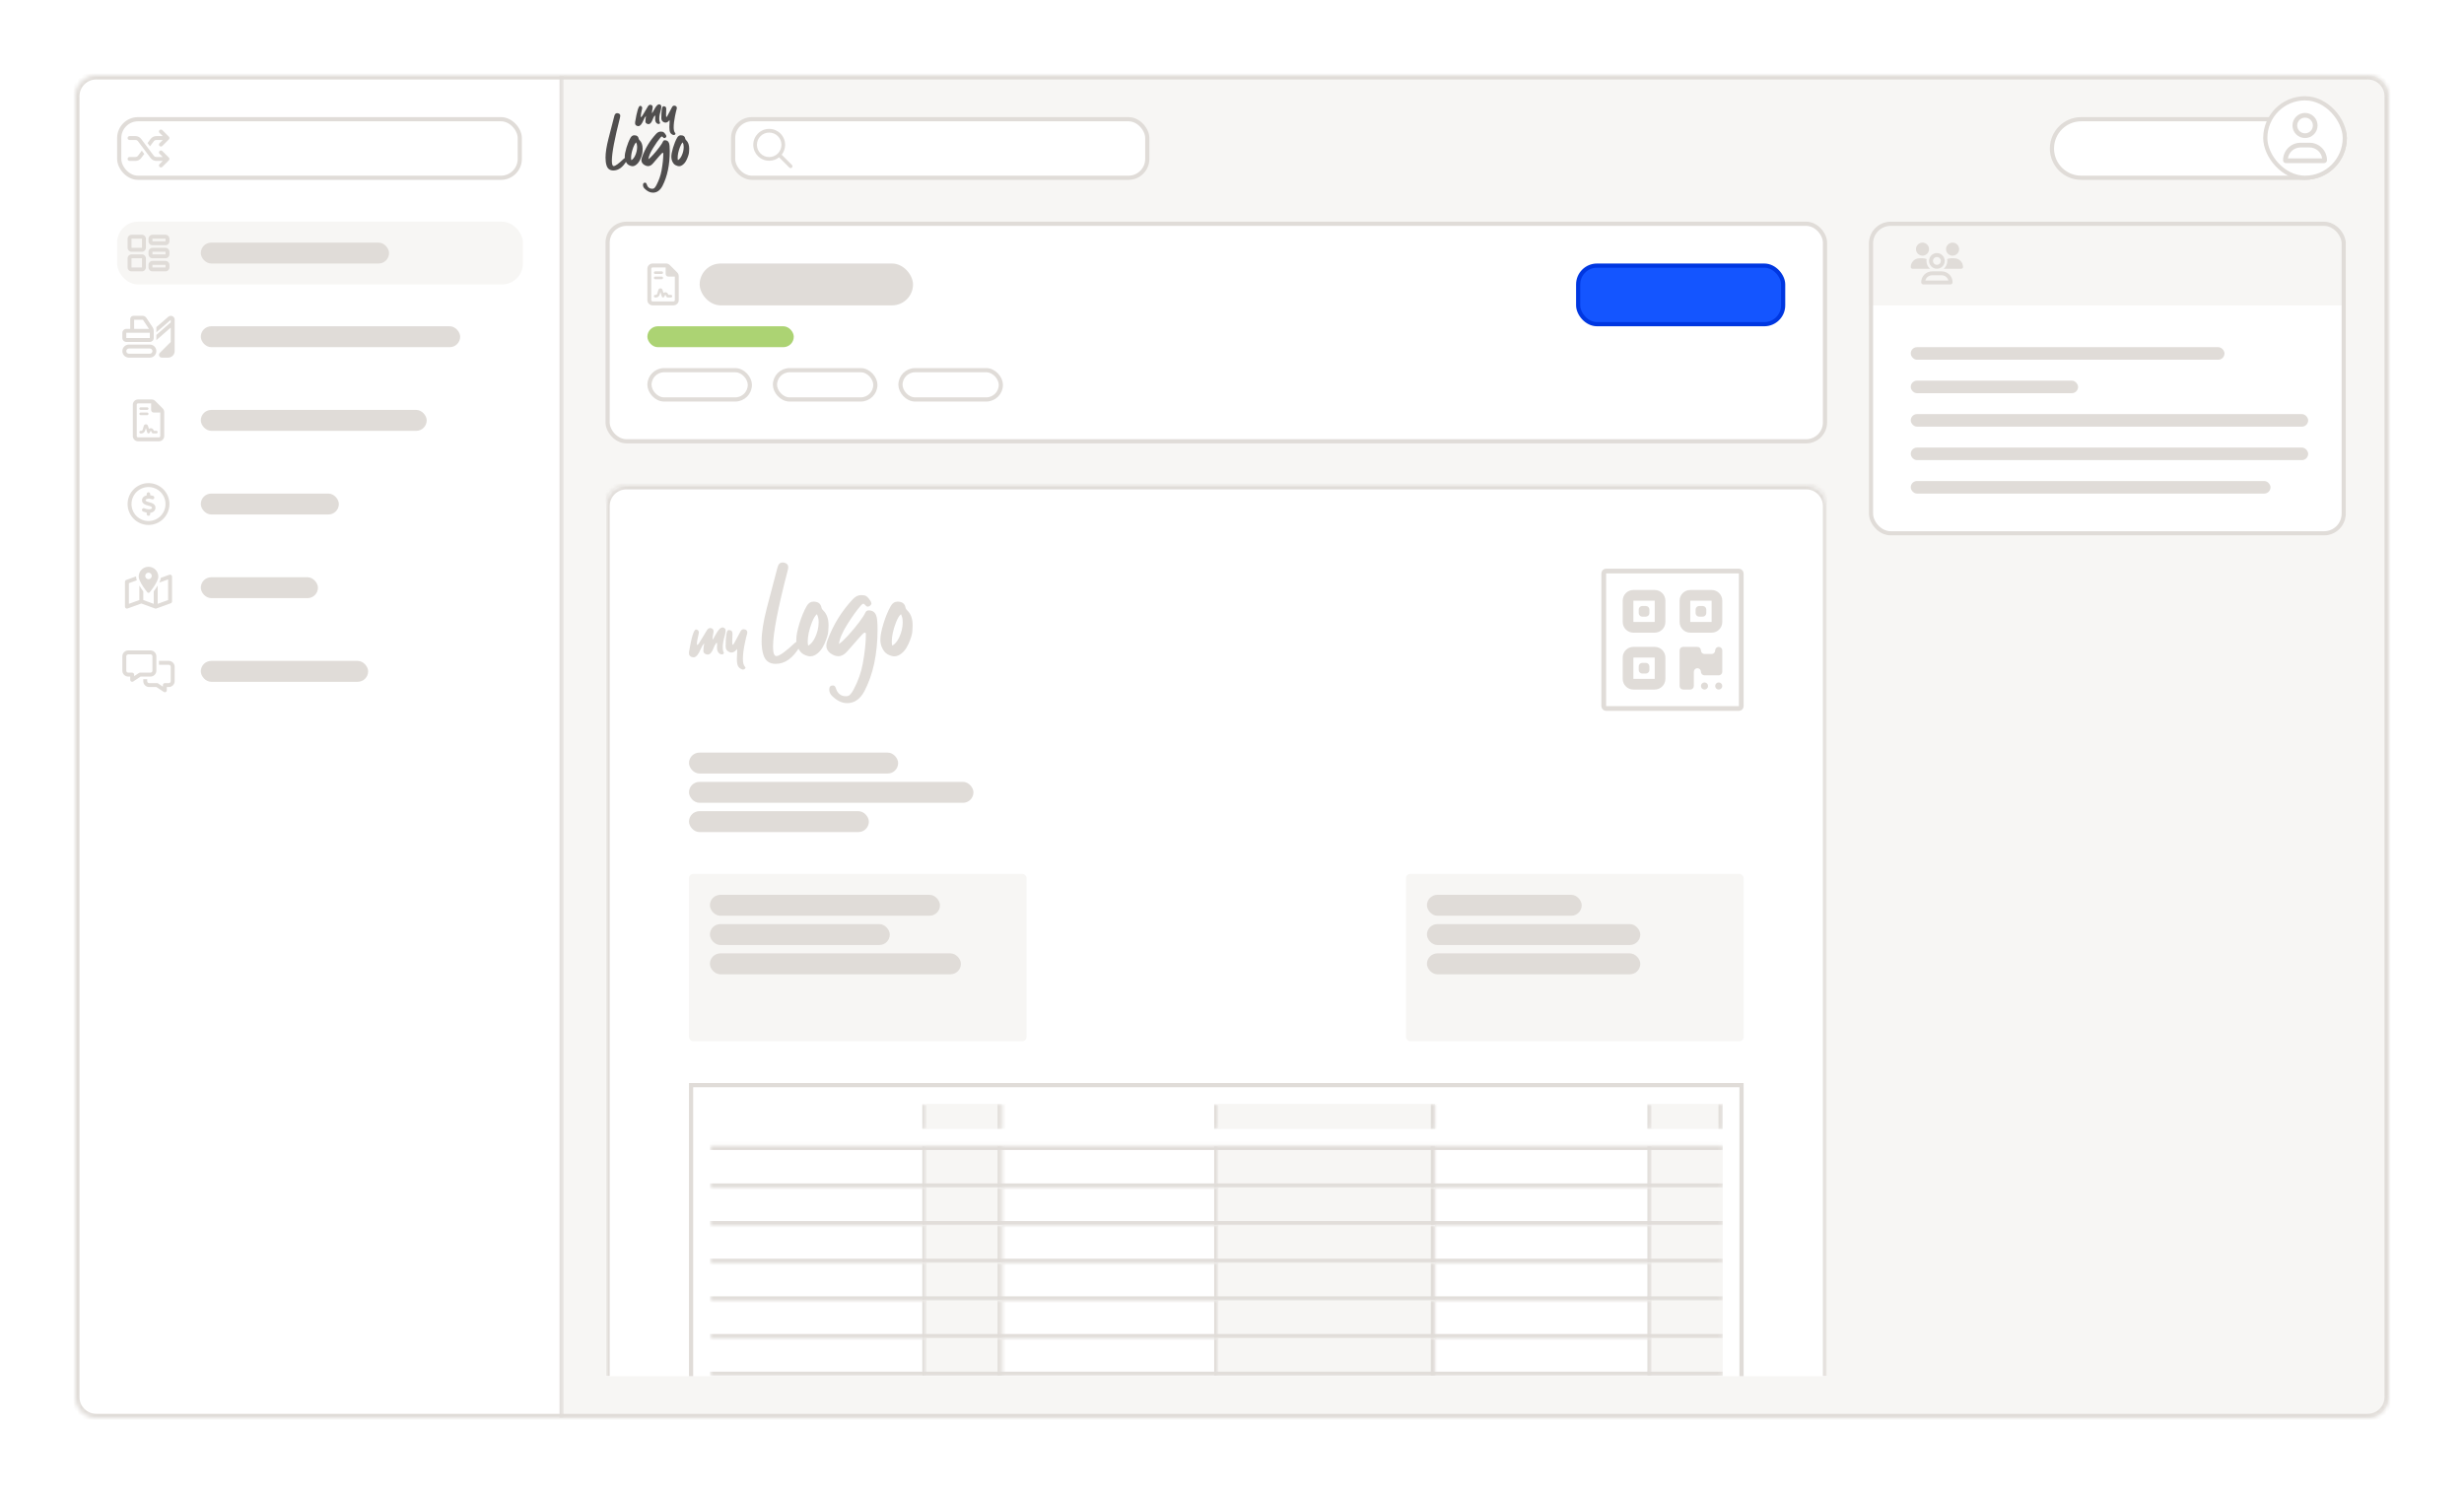 <svg width="589" height="357" viewBox="0 0 589 357" fill="none" xmlns="http://www.w3.org/2000/svg">
<path d="M3 8C3 5.239 5.239 3 8 3H581C583.761 3 586 5.239 586 8V349C586 351.761 583.761 354 581 354H8C5.239 354 3 351.761 3 349V8Z" fill="white" fill-opacity="0.7"/>
<path d="M8 1.5C4.41 1.5 1.5 4.41 1.5 8V349C1.5 352.59 4.41 355.5 8 355.5H581C584.59 355.5 587.5 352.59 587.5 349V8C587.5 4.41 584.59 1.5 581 1.5H8Z" stroke="white" stroke-opacity="0.9" stroke-width="3"/>
<g filter="url(#filter0_d_2163_23643)">
<g clip-path="url(#clip0_2163_23643)">
<mask id="path-3-inside-1_2163_23643" fill="white">
<path d="M18 23C18 20.239 20.239 18 23 18H566C568.761 18 571 20.239 571 23V334C571 336.761 568.761 339 566 339H23C20.239 339 18 336.761 18 334V23Z"/>
</mask>
<path d="M18 23C18 20.239 20.239 18 23 18H566C568.761 18 571 20.239 571 23V334C571 336.761 568.761 339 566 339H23C20.239 339 18 336.761 18 334V23Z" fill="white"/>
<mask id="path-5-inside-2_2163_23643" fill="white">
<path d="M18 18H134.749V339H18V18Z"/>
</mask>
<path d="M18 18H134.749V339H18V18Z" fill="white"/>
<path d="M133.749 18V339H135.749V18H133.749Z" fill="#E0DCD8" mask="url(#path-5-inside-2_2163_23643)"/>
<rect x="28.5" y="28.5" width="95.749" height="14" rx="4.5" fill="white"/>
<rect x="28.5" y="28.5" width="95.749" height="14" rx="4.5" stroke="#E0DCD8"/>
<g clip-path="url(#clip1_2163_23643)">
<path d="M38.801 31.106L40.363 32.668C40.547 32.852 40.547 33.149 40.363 33.33L38.801 34.893C38.617 35.076 38.32 35.076 38.139 34.893C37.957 34.709 37.955 34.412 38.139 34.231L38.9 33.469H37.375C37.129 33.469 36.898 33.584 36.75 33.782L35.852 34.979L35.266 34.197L36 33.219C36.324 32.785 36.834 32.532 37.375 32.532H38.9L38.137 31.77C37.953 31.586 37.953 31.289 38.137 31.108C38.32 30.926 38.617 30.924 38.799 31.108L38.801 31.106ZM34.484 36.803L33.75 37.782C33.426 38.215 32.916 38.469 32.375 38.469H30.969C30.709 38.469 30.5 38.26 30.5 38C30.5 37.74 30.709 37.532 30.969 37.532H32.375C32.621 37.532 32.852 37.416 33 37.219L33.898 36.022L34.484 36.803ZM38.137 36.106C38.32 35.922 38.617 35.922 38.799 36.106L40.361 37.668C40.545 37.852 40.545 38.149 40.361 38.33L38.799 39.893C38.615 40.076 38.318 40.076 38.137 39.893C37.955 39.709 37.953 39.412 38.137 39.231L38.898 38.469H37.375C36.834 38.469 36.324 38.215 36 37.782L33 33.782C32.852 33.584 32.621 33.469 32.375 33.469H30.969C30.709 33.469 30.5 33.26 30.5 33C30.5 32.74 30.709 32.532 30.969 32.532H32.375C32.916 32.532 33.426 32.785 33.75 33.219L36.75 37.219C36.898 37.416 37.129 37.532 37.375 37.532H38.9L38.139 36.77C37.955 36.586 37.955 36.289 38.139 36.108L38.137 36.106Z" fill="#E0DCD8"/>
</g>
<rect x="28" y="53" width="97" height="15" rx="5" fill="#F7F6F4"/>
<path d="M33.938 57.062V59.25H31.438V57.062H33.938ZM31.438 56.125C30.92 56.125 30.5 56.545 30.5 57.062V59.25C30.5 59.768 30.92 60.188 31.438 60.188H33.938C34.455 60.188 34.875 59.768 34.875 59.25V57.062C34.875 56.545 34.455 56.125 33.938 56.125H31.438ZM33.938 61.75V63.938H31.438V61.75H33.938ZM31.438 60.812C30.92 60.812 30.5 61.232 30.5 61.75V63.938C30.5 64.455 30.92 64.875 31.438 64.875H33.938C34.455 64.875 34.875 64.455 34.875 63.938V61.75C34.875 61.232 34.455 60.812 33.938 60.812H31.438ZM36.438 57.062H39.562V57.688H36.438V57.062ZM35.5 57.062V57.688C35.5 58.205 35.92 58.625 36.438 58.625H39.562C40.08 58.625 40.5 58.205 40.5 57.688V57.062C40.5 56.545 40.08 56.125 39.562 56.125H36.438C35.92 56.125 35.5 56.545 35.5 57.062ZM39.562 60.188V60.812H36.438V60.188H39.562ZM36.438 59.25C35.92 59.25 35.5 59.67 35.5 60.188V60.812C35.5 61.33 35.92 61.75 36.438 61.75H39.562C40.08 61.75 40.5 61.33 40.5 60.812V60.188C40.5 59.67 40.08 59.25 39.562 59.25H36.438ZM36.438 63.312H39.562V63.938H36.438V63.312ZM35.5 63.312V63.938C35.5 64.455 35.92 64.875 36.438 64.875H39.562C40.08 64.875 40.5 64.455 40.5 63.938V63.312C40.5 62.795 40.08 62.375 39.562 62.375H36.438C35.92 62.375 35.5 62.795 35.5 63.312Z" fill="#E0DCD8"/>
<rect x="48" y="58" width="45" height="5" rx="2.5" fill="#E0DCD8"/>
<g clip-path="url(#clip2_2163_23643)">
<path d="M32.062 76.438H34.072C34.125 76.438 34.174 76.463 34.203 76.508L35.613 78.625H32.062V76.438ZM36.75 79.875V79.562V79.064C36.75 78.787 36.668 78.516 36.514 78.285L34.982 75.986C34.779 75.684 34.438 75.5 34.072 75.5H31.906C31.475 75.5 31.125 75.85 31.125 76.281V78.625H30.188C29.67 78.625 29.25 79.045 29.25 79.562V80.812C29.25 81.33 29.67 81.75 30.188 81.75H35.812C36.33 81.75 36.75 81.33 36.75 80.812V79.875ZM35.812 79.562V79.875V80.812H30.188V79.562H35.812ZM30.812 83.312H35.812C36.158 83.312 36.438 83.592 36.438 83.938C36.438 84.283 36.158 84.562 35.812 84.562H30.812C30.467 84.562 30.188 84.283 30.188 83.938C30.188 83.592 30.467 83.312 30.812 83.312ZM29.25 83.938C29.25 84.801 29.949 85.5 30.812 85.5H35.812C36.676 85.5 37.375 84.801 37.375 83.938C37.375 83.074 36.676 82.375 35.812 82.375H30.812C29.949 82.375 29.25 83.074 29.25 83.938ZM38.193 84.369C38.068 84.494 38 84.662 38 84.838C38 85.203 38.297 85.5 38.662 85.5H40.188C41.051 85.5 41.75 84.801 41.75 83.938V83V82.062V81.75V78.312V76.41C41.75 76.357 41.746 76.307 41.736 76.258C41.664 75.828 41.289 75.5 40.838 75.5C40.619 75.5 40.406 75.578 40.242 75.723L37.375 78.209V79.449L40.812 76.471V77.068L40.195 77.609L37.375 80.074V81.32L39.875 79.133L40.812 78.312V79.559V81.75L38.193 84.369Z" fill="#E0DCD8"/>
</g>
<rect x="48" y="78" width="62" height="5" rx="2.5" fill="#E0DCD8"/>
<g clip-path="url(#clip3_2163_23643)">
<path d="M32.688 104.25V96.75C32.688 96.578 32.828 96.438 33 96.438H36.125V98C36.125 98.346 36.404 98.625 36.75 98.625H38.312V104.25C38.312 104.422 38.172 104.562 38 104.562H33C32.828 104.562 32.688 104.422 32.688 104.25ZM33 95.5C32.31 95.5 31.75 96.061 31.75 96.75V104.25C31.75 104.939 32.31 105.5 33 105.5H38C38.69 105.5 39.25 104.939 39.25 104.25V98.518C39.25 98.186 39.119 97.867 38.885 97.633L37.115 95.865C36.881 95.631 36.565 95.5 36.232 95.5H33ZM33.625 97.375C33.453 97.375 33.312 97.516 33.312 97.688C33.312 97.859 33.453 98 33.625 98H35.188C35.359 98 35.5 97.859 35.5 97.688C35.5 97.516 35.359 97.375 35.188 97.375H33.625ZM33.625 98.625C33.453 98.625 33.312 98.766 33.312 98.938C33.312 99.109 33.453 99.25 33.625 99.25H35.188C35.359 99.25 35.5 99.109 35.5 98.938C35.5 98.766 35.359 98.625 35.188 98.625H33.625ZM34.684 102.957L34.875 102.316L35.201 103.402C35.238 103.525 35.346 103.613 35.473 103.623C35.6 103.633 35.723 103.566 35.779 103.451L35.986 103.035C35.998 103.012 36.022 102.998 36.047 102.998C36.072 102.998 36.096 103.012 36.107 103.035L36.315 103.451C36.367 103.557 36.477 103.623 36.594 103.623H37.375C37.547 103.623 37.688 103.482 37.688 103.311C37.688 103.139 37.547 102.998 37.375 102.998H36.787L36.666 102.756C36.549 102.521 36.309 102.373 36.047 102.373C35.879 102.373 35.719 102.434 35.596 102.541L35.375 101.809C35.309 101.588 35.105 101.438 34.875 101.438C34.645 101.438 34.441 101.588 34.375 101.811L34.084 102.777C34.045 102.91 33.922 103 33.785 103H33.625C33.453 103 33.312 103.141 33.312 103.312C33.312 103.484 33.453 103.625 33.625 103.625H33.785C34.199 103.625 34.565 103.354 34.684 102.957Z" fill="#E0DCD8"/>
</g>
<rect x="48" y="98" width="54" height="5" rx="2.5" fill="#E0DCD8"/>
<g clip-path="url(#clip4_2163_23643)">
<path d="M39.562 120.5C39.562 119.423 39.135 118.389 38.373 117.627C37.611 116.866 36.577 116.438 35.5 116.438C34.423 116.438 33.389 116.866 32.627 117.627C31.866 118.389 31.438 119.423 31.438 120.5C31.438 121.577 31.866 122.611 32.627 123.373C33.389 124.134 34.423 124.562 35.5 124.562C36.577 124.562 37.611 124.134 38.373 123.373C39.135 122.611 39.562 121.577 39.562 120.5ZM30.5 120.5C30.5 119.174 31.027 117.902 31.965 116.964C32.902 116.027 34.174 115.5 35.5 115.5C36.826 115.5 38.098 116.027 39.035 116.964C39.973 117.902 40.5 119.174 40.5 120.5C40.5 121.826 39.973 123.098 39.035 124.036C38.098 124.973 36.826 125.5 35.5 125.5C34.174 125.5 32.902 124.973 31.965 124.036C31.027 123.098 30.5 121.826 30.5 120.5ZM35.906 118.109V118.387C36.096 118.41 36.285 118.463 36.473 118.516C36.51 118.525 36.545 118.535 36.582 118.547C36.807 118.609 36.94 118.842 36.877 119.066C36.815 119.291 36.582 119.422 36.357 119.361C36.326 119.354 36.297 119.344 36.266 119.336C36.129 119.297 35.992 119.26 35.853 119.232C35.596 119.184 35.297 119.207 35.057 119.311C34.842 119.404 34.664 119.631 34.908 119.787C35.1 119.91 35.334 119.973 35.557 120.033C35.603 120.045 35.648 120.059 35.693 120.07C35.998 120.156 36.387 120.268 36.678 120.467C37.057 120.727 37.234 121.148 37.15 121.602C37.07 122.039 36.766 122.326 36.4 122.475C36.248 122.537 36.082 122.576 35.908 122.596V122.893C35.908 123.125 35.719 123.314 35.486 123.314C35.254 123.314 35.065 123.125 35.065 122.893V122.553C34.781 122.488 34.504 122.398 34.228 122.309C34.008 122.236 33.887 121.996 33.961 121.775C34.035 121.555 34.273 121.434 34.494 121.508C34.543 121.523 34.592 121.541 34.641 121.557C34.861 121.631 35.088 121.707 35.315 121.744C35.647 121.793 35.912 121.764 36.086 121.693C36.32 121.6 36.432 121.32 36.201 121.164C36.004 121.029 35.76 120.963 35.527 120.9C35.482 120.889 35.44 120.877 35.395 120.863C35.1 120.779 34.73 120.676 34.453 120.498C34.072 120.254 33.879 119.848 33.961 119.396C34.039 118.971 34.371 118.688 34.723 118.535C34.83 118.488 34.945 118.451 35.065 118.424V118.109C35.065 117.877 35.254 117.688 35.486 117.688C35.719 117.688 35.908 117.877 35.908 118.109H35.906Z" fill="#E0DCD8"/>
</g>
<rect x="48" y="118" width="33" height="5" rx="2.5" fill="#E0DCD8"/>
<g clip-path="url(#clip5_2163_23643)">
<path d="M37.844 137.844C37.844 138.012 37.809 138.201 37.746 138.402C37.635 138.762 37.441 139.16 37.211 139.559L37.209 139.562C37.148 139.668 37.086 139.771 37.022 139.875C36.935 140.012 36.848 140.148 36.758 140.281L36.75 140.293C36.397 140.818 36.033 141.291 35.789 141.594C35.639 141.781 35.359 141.781 35.211 141.594C34.969 141.291 34.603 140.818 34.25 140.293C33.891 139.76 33.541 139.17 33.338 138.645C33.322 138.604 33.307 138.562 33.293 138.521C33.207 138.275 33.156 138.045 33.156 137.846C33.156 137.754 33.162 137.664 33.172 137.576C33.305 136.406 34.297 135.5 35.5 135.5C36.795 135.5 37.844 136.549 37.844 137.844ZM36.75 141.371C37.014 141.016 37.312 140.592 37.584 140.152C37.619 140.096 37.654 140.039 37.688 139.98V144.361L40.188 143.453V138.514L38.065 139.285C38.107 139.193 38.15 139.104 38.188 139.012C38.303 138.738 38.402 138.441 38.445 138.148L40.496 137.402C40.641 137.35 40.801 137.371 40.926 137.459C41.051 137.547 41.125 137.689 41.125 137.844V143.781C41.125 143.979 41.002 144.154 40.816 144.223L37.379 145.473C37.275 145.51 37.162 145.51 37.059 145.473L33.781 144.279L30.504 145.471C30.359 145.523 30.199 145.502 30.074 145.414C29.949 145.326 29.875 145.184 29.875 145.031V139.094C29.875 138.896 29.998 138.721 30.184 138.652L32.531 137.799C32.531 137.814 32.531 137.828 32.531 137.844C32.531 138.139 32.603 138.443 32.705 138.734L30.812 139.422V144.361L33.312 143.453V139.982C33.348 140.041 33.381 140.098 33.416 140.154C33.688 140.594 33.984 141.018 34.25 141.373V143.455L36.75 144.363V141.373V141.371ZM35.5 138.469C35.707 138.469 35.906 138.386 36.052 138.24C36.199 138.093 36.281 137.895 36.281 137.688C36.281 137.48 36.199 137.282 36.052 137.135C35.906 136.989 35.707 136.906 35.5 136.906C35.293 136.906 35.094 136.989 34.948 137.135C34.801 137.282 34.719 137.48 34.719 137.688C34.719 137.895 34.801 138.093 34.948 138.24C35.094 138.386 35.293 138.469 35.5 138.469Z" fill="#E0DCD8"/>
</g>
<rect x="48" y="138" width="28" height="5" rx="2.5" fill="#E0DCD8"/>
<g clip-path="url(#clip6_2163_23643)">
<path d="M30.188 156.906C30.188 156.646 30.396 156.438 30.656 156.438H35.969C36.228 156.438 36.438 156.646 36.438 156.906V160.344C36.438 160.604 36.228 160.812 35.969 160.812H33.469C33.377 160.812 33.285 160.84 33.209 160.891L32.062 161.656V161.281C32.062 161.021 31.854 160.812 31.594 160.812H30.656C30.396 160.812 30.188 160.604 30.188 160.344V156.906ZM30.656 155.5C29.879 155.5 29.25 156.129 29.25 156.906V160.344C29.25 161.121 29.879 161.75 30.656 161.75H31.125V162.531C31.125 162.705 31.221 162.863 31.373 162.945C31.525 163.027 31.711 163.018 31.854 162.922L33.611 161.75H35.969C36.746 161.75 37.375 161.121 37.375 160.344V156.906C37.375 156.129 36.746 155.5 35.969 155.5H30.656ZM34.25 162.844C34.25 163.621 34.879 164.25 35.656 164.25H37.389L39.147 165.422C39.291 165.518 39.475 165.527 39.627 165.445C39.779 165.363 39.875 165.205 39.875 165.031V164.25H40.344C41.121 164.25 41.75 163.621 41.75 162.844V159.406C41.75 158.629 41.121 158 40.344 158H38V158.938H40.344C40.603 158.938 40.812 159.146 40.812 159.406V162.844C40.812 163.104 40.603 163.312 40.344 163.312H39.406C39.147 163.312 38.938 163.521 38.938 163.781V164.156L37.791 163.391C37.715 163.34 37.623 163.312 37.531 163.312H35.656C35.397 163.312 35.188 163.104 35.188 162.844V162.375H34.25V162.844Z" fill="#E0DCD8"/>
</g>
<rect x="48" y="158" width="40" height="5" rx="2.5" fill="#E0DCD8"/>
<rect width="436.251" height="321" transform="translate(134.748 18)" fill="#F7F6F4"/>
<path d="M152.634 30.156H152.58C152.487 30.156 152.391 30.137 152.29 30.101C151.983 29.992 151.825 29.791 151.818 29.5V29.215C152.248 26.605 152.648 25.3 153.02 25.3C153.164 25.3 153.278 25.351 153.364 25.453C153.457 25.548 153.507 25.661 153.514 25.792C153.514 25.858 153.504 25.931 153.482 26.011C153.275 26.893 153.171 27.487 153.171 27.794C153.171 27.939 153.192 28.012 153.235 28.012C153.35 28.005 153.682 27.509 154.234 26.525C154.448 26.146 154.674 25.767 154.91 25.388C155.053 25.169 155.228 25.056 155.436 25.049C155.622 25.049 155.769 25.104 155.876 25.213C155.962 25.3 156.008 25.417 156.016 25.563C156.016 25.665 156.012 25.741 156.005 25.792C155.897 26.376 155.844 26.755 155.844 26.93C155.844 27.01 155.851 27.05 155.865 27.05C155.908 27.043 156.016 26.871 156.187 26.536C156.309 26.303 156.452 26.051 156.617 25.782C156.96 25.22 157.275 24.939 157.561 24.939C157.611 24.939 157.658 24.947 157.701 24.961C157.959 25.063 158.087 25.235 158.087 25.475C158.087 25.709 158.044 25.982 157.959 26.295C157.715 27.134 157.594 27.83 157.594 28.384C157.594 28.77 157.637 29.044 157.722 29.204C157.765 29.277 157.787 29.339 157.787 29.39C157.787 29.448 157.747 29.511 157.669 29.576C157.611 29.62 157.547 29.642 157.475 29.642C157.146 29.642 156.896 29.463 156.724 29.106C156.645 28.945 156.606 28.712 156.606 28.406C156.606 28.304 156.61 28.216 156.617 28.143C156.624 28.063 156.627 27.998 156.627 27.947C156.627 27.728 156.606 27.619 156.563 27.619C156.52 27.619 156.452 27.692 156.359 27.837C156.23 28.049 156.116 28.289 156.016 28.559C155.736 29.303 155.407 29.674 155.028 29.674C154.949 29.674 154.874 29.663 154.802 29.642C154.48 29.54 154.305 29.357 154.276 29.095C154.276 28.723 154.323 28.264 154.416 27.717C154.201 27.936 154.001 28.275 153.815 28.734C153.436 29.653 153.042 30.127 152.634 30.156Z" fill="#504E4E"/>
<path d="M161.093 32.288C161 32.288 160.914 32.27 160.835 32.233C160.528 32.102 160.313 31.905 160.191 31.643C160.07 31.388 160.009 30.976 160.009 30.407C160.009 30.108 160.027 29.696 160.062 29.172C160.062 28.851 160.055 28.69 160.041 28.69C160.027 28.69 159.987 28.738 159.923 28.832C159.68 29.153 159.397 29.314 159.075 29.314C158.975 29.314 158.874 29.295 158.774 29.259C158.316 29.077 158.087 28.741 158.087 28.253C158.087 26.372 158.252 25.421 158.581 25.399L158.71 25.41C159.075 25.424 159.257 25.628 159.257 26.022C159.229 26.62 159.214 27.079 159.214 27.4C159.214 27.786 159.243 27.98 159.3 27.98C159.393 27.972 159.601 27.64 159.923 26.984C160.116 26.598 160.359 26.135 160.653 25.596C160.782 25.37 160.953 25.257 161.168 25.257C161.254 25.257 161.34 25.271 161.426 25.3C161.669 25.395 161.791 25.566 161.791 25.814C161.791 25.887 161.784 25.953 161.769 26.011C161.655 26.39 161.519 26.966 161.361 27.739C161.147 28.803 161.039 29.704 161.039 30.44C161.039 31.052 161.147 31.49 161.361 31.752C161.433 31.84 161.472 31.913 161.479 31.971C161.479 32.022 161.454 32.073 161.404 32.124C161.311 32.226 161.208 32.281 161.093 32.288Z" fill="#504E4E"/>
<path d="M146.61 40.753C145.767 40.753 145.225 40.341 144.981 39.515C144.826 39.018 144.748 38.413 144.748 37.701C144.748 36.502 144.981 34.993 145.446 33.173C145.923 31.341 146.394 29.516 146.859 27.695C146.97 27.266 147.197 27.051 147.54 27.051C147.64 27.051 147.751 27.074 147.873 27.119C148.139 27.221 148.272 27.407 148.272 27.678C148.272 27.803 148.25 27.95 148.205 28.119C146.909 33.184 146.261 36.621 146.261 38.43C146.261 39.278 146.41 39.702 146.709 39.702C147.097 39.702 147.912 39.108 149.153 37.921C149.164 37.921 149.169 37.916 149.169 37.904C149.291 37.791 149.419 37.729 149.552 37.718C149.629 37.718 149.707 37.752 149.784 37.819C149.862 37.887 149.901 37.972 149.901 38.074C149.901 38.187 149.862 38.311 149.784 38.447C148.898 39.985 147.84 40.753 146.61 40.753Z" fill="#504E4E"/>
<path d="M150.921 38.294C151.264 38.102 151.563 37.74 151.818 37.209C152.139 36.519 152.3 35.824 152.3 35.123C152.3 34.705 152.223 34.343 152.067 34.038C151.835 34.241 151.613 34.62 151.403 35.174C151.037 36.146 150.854 37.005 150.854 37.752C150.854 37.967 150.876 38.147 150.921 38.294ZM151.187 39.736C150.943 39.736 150.649 39.645 150.306 39.465C149.973 39.284 149.707 38.939 149.508 38.43C149.397 38.147 149.342 37.831 149.342 37.48C149.342 36.938 149.48 36.209 149.757 35.293C150.034 34.377 150.355 33.591 150.721 32.936C150.943 32.54 151.242 32.342 151.619 32.342C152.239 32.342 152.594 32.625 152.682 33.19C152.694 33.28 152.771 33.399 152.915 33.546C153.381 33.998 153.613 34.665 153.613 35.547C153.613 35.592 153.602 35.835 153.58 36.276C153.569 36.706 153.397 37.3 153.065 38.057C152.732 38.814 152.295 39.329 151.752 39.6C151.563 39.691 151.375 39.736 151.187 39.736Z" fill="#504E4E"/>
<path d="M156.081 46.061C155.383 46.061 154.707 45.728 154.053 45.061C153.82 44.812 153.704 44.535 153.704 44.23C153.704 43.857 153.865 43.67 154.186 43.67C154.374 43.67 154.502 43.783 154.568 44.009C154.79 44.755 155.244 45.129 155.931 45.129C156.175 45.129 156.369 45.038 156.513 44.857C156.668 44.688 156.812 44.467 156.945 44.196C157.532 43.065 157.931 41.912 158.142 40.736C158.419 39.21 158.557 37.87 158.557 36.717C158.557 36.593 158.513 36.531 158.424 36.531C158.391 36.531 158.336 36.553 158.258 36.599C158.181 36.633 157.455 37.458 156.081 39.075C155.715 39.504 155.322 39.719 154.901 39.719C154.624 39.719 154.33 39.623 154.02 39.431C153.554 39.137 153.322 38.752 153.322 38.277C153.322 38.063 153.372 37.825 153.471 37.565C154.225 35.485 155.338 33.642 156.812 32.037C157.156 31.652 157.527 31.46 157.926 31.46C157.97 31.46 158.109 31.471 158.341 31.494C158.585 31.517 158.851 31.754 159.139 32.206C159.239 32.353 159.289 32.478 159.289 32.579C159.289 32.693 159.233 32.794 159.122 32.885C159.012 32.975 158.906 33.02 158.807 33.02C158.696 33.02 158.591 32.958 158.491 32.834C158.391 32.698 158.302 32.63 158.225 32.63C158.136 32.63 158.025 32.709 157.892 32.868C157.383 33.456 156.795 34.287 156.131 35.361C155.466 36.423 155.084 37.328 154.984 38.074C155.272 37.882 155.671 37.503 156.181 36.938C156.69 36.372 157.172 35.785 157.627 35.174C158.081 34.564 158.375 34.1 158.507 33.783C158.585 33.614 158.729 33.529 158.94 33.529C159.427 33.529 159.754 33.755 159.92 34.207C160.042 34.513 160.103 35.135 160.103 36.073C160.103 39.397 159.521 42.189 158.358 44.45C157.793 45.524 157.034 46.061 156.081 46.061Z" fill="#504E4E"/>
<path d="M162.055 38.294C162.399 38.102 162.698 37.74 162.953 37.209C163.274 36.519 163.435 35.824 163.435 35.123C163.435 34.705 163.357 34.343 163.202 34.038C162.97 34.241 162.748 34.62 162.537 35.174C162.172 36.146 161.989 37.005 161.989 37.752C161.989 37.967 162.011 38.147 162.055 38.294ZM162.321 39.736C162.078 39.736 161.784 39.645 161.44 39.465C161.108 39.284 160.842 38.939 160.643 38.43C160.532 38.147 160.476 37.831 160.476 37.48C160.476 36.938 160.615 36.209 160.892 35.293C161.169 34.377 161.49 33.591 161.856 32.936C162.078 32.54 162.377 32.342 162.754 32.342C163.374 32.342 163.729 32.625 163.817 33.19C163.828 33.28 163.906 33.399 164.05 33.546C164.515 33.998 164.748 34.665 164.748 35.547C164.748 35.592 164.737 35.835 164.715 36.276C164.704 36.706 164.532 37.3 164.2 38.057C163.867 38.814 163.429 39.329 162.886 39.6C162.698 39.691 162.51 39.736 162.321 39.736Z" fill="#504E4E"/>
<rect x="175.248" y="28.5" width="99" height="14" rx="4.5" fill="white"/>
<rect x="175.248" y="28.5" width="99" height="14" rx="4.5" stroke="#E0DCD8"/>
<g clip-path="url(#clip7_2163_23643)">
<path d="M186.798 34.622C186.798 33.845 186.489 33.099 185.94 32.55C185.39 32 184.645 31.692 183.868 31.692C183.091 31.692 182.345 32 181.796 32.55C181.246 33.099 180.938 33.845 180.938 34.622C180.938 35.399 181.246 36.144 181.796 36.694C182.345 37.243 183.091 37.552 183.868 37.552C184.645 37.552 185.39 37.243 185.94 36.694C186.489 36.144 186.798 35.399 186.798 34.622ZM186.232 37.609C185.584 38.123 184.762 38.431 183.868 38.431C181.764 38.431 180.059 36.726 180.059 34.622C180.059 32.517 181.764 30.812 183.868 30.812C185.972 30.812 187.677 32.517 187.677 34.622C187.677 35.516 187.369 36.338 186.855 36.986L189.307 39.438C189.479 39.61 189.479 39.889 189.307 40.059C189.135 40.229 188.856 40.231 188.686 40.059L186.232 37.609Z" fill="#E0DCD8"/>
</g>
<path d="M490.5 35.5C490.5 31.634 493.634 28.5 497.5 28.5H556C558.485 28.5 560.5 30.515 560.5 33C560.5 38.247 556.247 42.5 551 42.5H497.5C493.634 42.5 490.5 39.366 490.5 35.5Z" fill="white"/>
<path d="M490.5 35.5C490.5 31.634 493.634 28.5 497.5 28.5H556C558.485 28.5 560.5 30.515 560.5 33C560.5 38.247 556.247 42.5 551 42.5H497.5C493.634 42.5 490.5 39.366 490.5 35.5Z" stroke="#E0DCD8"/>
<rect x="541.5" y="23.5" width="19" height="19" rx="9.5" fill="white"/>
<rect x="541.5" y="23.5" width="19" height="19" rx="9.5" stroke="#E0DCD8"/>
<g clip-path="url(#clip8_2163_23643)">
<path d="M552.875 30C552.875 29.503 552.677 29.026 552.326 28.674C551.974 28.323 551.497 28.125 551 28.125C550.503 28.125 550.026 28.323 549.674 28.674C549.323 29.026 549.125 29.503 549.125 30C549.125 30.497 549.323 30.974 549.674 31.326C550.026 31.677 550.503 31.875 551 31.875C551.497 31.875 551.974 31.677 552.326 31.326C552.677 30.974 552.875 30.497 552.875 30ZM548 30C548 29.204 548.316 28.441 548.879 27.879C549.441 27.316 550.204 27 551 27C551.796 27 552.559 27.316 553.121 27.879C553.684 28.441 554 29.204 554 30C554 30.796 553.684 31.559 553.121 32.121C552.559 32.684 551.796 33 551 33C550.204 33 549.441 32.684 548.879 32.121C548.316 31.559 548 30.796 548 30ZM546.905 37.875H555.097C554.888 36.391 553.613 35.25 552.073 35.25H549.931C548.391 35.25 547.116 36.391 546.908 37.875H546.905ZM545.75 38.304C545.75 35.995 547.62 34.125 549.929 34.125H552.071C554.38 34.125 556.25 35.995 556.25 38.304C556.25 38.688 555.938 39 555.554 39H546.446C546.062 39 545.75 38.688 545.75 38.304Z" fill="#E0DCD8"/>
</g>
<g clip-path="url(#clip9_2163_23643)">
<rect x="145.248" y="53.5" width="291" height="52" rx="4.5" fill="white"/>
<rect x="145.248" y="53.5" width="291" height="52" rx="4.5" stroke="#E0DCD8"/>
<g clip-path="url(#clip10_2163_23643)">
<path d="M155.686 71.75V64.25C155.686 64.078 155.826 63.938 155.998 63.938H159.123V65.5C159.123 65.846 159.402 66.125 159.748 66.125H161.311V71.75C161.311 71.922 161.17 72.062 160.998 72.062H155.998C155.826 72.062 155.686 71.922 155.686 71.75ZM155.998 63C155.309 63 154.748 63.56 154.748 64.25V71.75C154.748 72.439 155.309 73 155.998 73H160.998C161.688 73 162.248 72.439 162.248 71.75V66.018C162.248 65.686 162.117 65.367 161.883 65.133L160.113 63.365C159.879 63.131 159.562 63 159.23 63H155.998ZM156.623 64.875C156.451 64.875 156.311 65.016 156.311 65.188C156.311 65.359 156.451 65.5 156.623 65.5H158.186C158.357 65.5 158.498 65.359 158.498 65.188C158.498 65.016 158.357 64.875 158.186 64.875H156.623ZM156.623 66.125C156.451 66.125 156.311 66.266 156.311 66.438C156.311 66.609 156.451 66.75 156.623 66.75H158.186C158.357 66.75 158.498 66.609 158.498 66.438C158.498 66.266 158.357 66.125 158.186 66.125H156.623ZM157.682 70.457L157.873 69.816L158.199 70.902C158.236 71.025 158.344 71.113 158.471 71.123C158.598 71.133 158.721 71.066 158.777 70.951L158.984 70.535C158.996 70.512 159.02 70.498 159.045 70.498C159.07 70.498 159.094 70.512 159.105 70.535L159.312 70.951C159.365 71.057 159.475 71.123 159.592 71.123H160.373C160.545 71.123 160.686 70.982 160.686 70.811C160.686 70.639 160.545 70.498 160.373 70.498H159.785L159.664 70.256C159.547 70.022 159.307 69.873 159.045 69.873C158.877 69.873 158.717 69.934 158.594 70.041L158.373 69.309C158.307 69.088 158.104 68.938 157.873 68.938C157.643 68.938 157.439 69.088 157.373 69.311L157.082 70.277C157.043 70.41 156.92 70.5 156.783 70.5H156.623C156.451 70.5 156.311 70.641 156.311 70.812C156.311 70.984 156.451 71.125 156.623 71.125H156.783C157.197 71.125 157.562 70.853 157.682 70.457Z" fill="#E0DCD8"/>
</g>
<rect x="167.248" y="63" width="51" height="10" rx="5" fill="#E0DCD8"/>
<rect x="154.748" y="78" width="35" height="5" rx="2.5" fill="#ACD373"/>
<rect x="155.248" y="88.5" width="24" height="7" rx="3.5" fill="white"/>
<rect x="155.248" y="88.5" width="24" height="7" rx="3.5" stroke="#E0DCD8"/>
<rect x="185.248" y="88.5" width="24" height="7" rx="3.5" fill="white"/>
<rect x="185.248" y="88.5" width="24" height="7" rx="3.5" stroke="#E0DCD8"/>
<rect x="215.248" y="88.5" width="24" height="7" rx="3.5" fill="white"/>
<rect x="215.248" y="88.5" width="24" height="7" rx="3.5" stroke="#E0DCD8"/>
<rect x="377.248" y="63.5" width="49" height="14" rx="4.5" fill="#1455FF"/>
<rect x="377.248" y="63.5" width="49" height="14" rx="4.5" stroke="#0037E1"/>
<g clip-path="url(#clip11_2163_23643)">
<mask id="path-41-inside-3_2163_23643" fill="white">
<path d="M144.748 120.988C144.748 118.233 146.981 116 149.736 116H431.761C434.515 116 436.748 118.233 436.748 120.988V420.012C436.748 422.767 434.515 425 431.761 425H149.736C146.981 425 144.748 422.767 144.748 420.012V120.988Z"/>
</mask>
<path d="M144.748 120.988C144.748 118.233 146.981 116 149.736 116H431.761C434.515 116 436.748 118.233 436.748 120.988V420.012C436.748 422.767 434.515 425 431.761 425H149.736C146.981 425 144.748 422.767 144.748 420.012V120.988Z" fill="white"/>
<path d="M165.839 157.151H165.764C165.634 157.151 165.499 157.126 165.359 157.076C164.929 156.926 164.709 156.651 164.699 156.251V155.861C165.299 152.281 165.859 150.491 166.379 150.491C166.579 150.491 166.739 150.561 166.859 150.701C166.989 150.831 167.059 150.986 167.069 151.166C167.069 151.256 167.054 151.356 167.024 151.466C166.734 152.676 166.589 153.491 166.589 153.911C166.589 154.111 166.619 154.211 166.679 154.211C166.839 154.201 167.304 153.521 168.074 152.171C168.374 151.651 168.689 151.131 169.019 150.611C169.219 150.311 169.464 150.156 169.754 150.146C170.014 150.146 170.219 150.221 170.369 150.371C170.489 150.491 170.554 150.651 170.564 150.851C170.564 150.991 170.559 151.096 170.549 151.166C170.399 151.966 170.324 152.486 170.324 152.726C170.324 152.836 170.334 152.891 170.354 152.891C170.414 152.881 170.564 152.646 170.804 152.186C170.974 151.866 171.174 151.521 171.404 151.151C171.884 150.381 172.324 149.996 172.724 149.996C172.794 149.996 172.859 150.006 172.919 150.026C173.279 150.166 173.459 150.401 173.459 150.731C173.459 151.051 173.399 151.426 173.279 151.856C172.939 153.006 172.769 153.961 172.769 154.721C172.769 155.251 172.829 155.626 172.949 155.846C173.009 155.946 173.039 156.031 173.039 156.101C173.039 156.181 172.984 156.266 172.874 156.356C172.794 156.416 172.704 156.446 172.604 156.446C172.144 156.446 171.794 156.201 171.554 155.711C171.444 155.491 171.389 155.171 171.389 154.751C171.389 154.611 171.394 154.491 171.404 154.391C171.414 154.281 171.419 154.191 171.419 154.121C171.419 153.821 171.389 153.671 171.329 153.671C171.269 153.671 171.174 153.771 171.044 153.971C170.864 154.261 170.704 154.591 170.564 154.961C170.174 155.981 169.714 156.491 169.184 156.491C169.074 156.491 168.969 156.476 168.869 156.446C168.419 156.306 168.174 156.056 168.134 155.696C168.134 155.186 168.199 154.556 168.329 153.806C168.029 154.106 167.749 154.571 167.489 155.201C166.959 156.461 166.409 157.111 165.839 157.151ZM177.659 160.076C177.529 160.076 177.409 160.051 177.299 160.001C176.869 159.821 176.569 159.551 176.399 159.191C176.229 158.841 176.144 158.276 176.144 157.496C176.144 157.086 176.169 156.521 176.219 155.801C176.219 155.361 176.209 155.141 176.189 155.141C176.169 155.141 176.114 155.206 176.024 155.336C175.684 155.776 175.289 155.996 174.839 155.996C174.699 155.996 174.559 155.971 174.419 155.921C173.779 155.671 173.459 155.211 173.459 154.541C173.459 151.961 173.689 150.656 174.149 150.626L174.329 150.641C174.839 150.661 175.094 150.941 175.094 151.481C175.054 152.301 175.034 152.931 175.034 153.371C175.034 153.901 175.074 154.166 175.154 154.166C175.284 154.156 175.574 153.701 176.024 152.801C176.294 152.271 176.634 151.636 177.044 150.896C177.224 150.586 177.464 150.431 177.764 150.431C177.884 150.431 178.004 150.451 178.124 150.491C178.464 150.621 178.634 150.856 178.634 151.196C178.634 151.296 178.624 151.386 178.604 151.466C178.444 151.986 178.254 152.776 178.034 153.836C177.734 155.296 177.584 156.531 177.584 157.541C177.584 158.381 177.734 158.981 178.034 159.341C178.134 159.461 178.189 159.561 178.199 159.641C178.199 159.711 178.164 159.781 178.094 159.851C177.964 159.991 177.819 160.066 177.659 160.076ZM185.418 158.711C183.898 158.711 182.918 157.981 182.478 156.521C182.198 155.641 182.058 154.571 182.058 153.311C182.058 151.191 182.478 148.521 183.318 145.301C184.178 142.061 185.028 138.831 185.868 135.611C186.068 134.851 186.478 134.471 187.098 134.471C187.278 134.471 187.478 134.511 187.698 134.591C188.178 134.771 188.418 135.101 188.418 135.581C188.418 135.801 188.378 136.061 188.298 136.361C185.958 145.321 184.788 151.401 184.788 154.601C184.788 156.101 185.058 156.851 185.598 156.851C186.298 156.851 187.768 155.801 190.008 153.701C190.028 153.701 190.038 153.691 190.038 153.671C190.258 153.471 190.488 153.361 190.728 153.341C190.868 153.341 191.008 153.401 191.148 153.521C191.288 153.641 191.358 153.791 191.358 153.971C191.358 154.171 191.288 154.391 191.148 154.631C189.548 157.351 187.638 158.711 185.418 158.711ZM193.199 154.361C193.819 154.021 194.359 153.381 194.819 152.441C195.399 151.221 195.689 149.991 195.689 148.751C195.689 148.011 195.549 147.371 195.269 146.831C194.849 147.191 194.449 147.861 194.069 148.841C193.409 150.561 193.079 152.081 193.079 153.401C193.079 153.781 193.119 154.101 193.199 154.361ZM193.679 156.911C193.239 156.911 192.709 156.751 192.089 156.431C191.489 156.111 191.009 155.501 190.649 154.601C190.449 154.101 190.349 153.541 190.349 152.921C190.349 151.961 190.599 150.671 191.099 149.051C191.599 147.431 192.179 146.041 192.839 144.881C193.239 144.181 193.779 143.831 194.459 143.831C195.579 143.831 196.219 144.331 196.379 145.331C196.399 145.491 196.539 145.701 196.799 145.961C197.639 146.761 198.059 147.941 198.059 149.501C198.059 149.581 198.039 150.011 197.999 150.791C197.979 151.551 197.669 152.601 197.069 153.941C196.469 155.281 195.679 156.191 194.699 156.671C194.359 156.831 194.019 156.911 193.679 156.911ZM202.512 168.101C201.252 168.101 200.032 167.511 198.852 166.331C198.432 165.891 198.222 165.401 198.222 164.861C198.222 164.201 198.512 163.871 199.092 163.871C199.432 163.871 199.662 164.071 199.782 164.471C200.182 165.791 201.002 166.451 202.242 166.451C202.682 166.451 203.032 166.291 203.292 165.971C203.572 165.671 203.832 165.281 204.072 164.801C205.132 162.801 205.852 160.761 206.232 158.681C206.732 155.981 206.982 153.611 206.982 151.571C206.982 151.351 206.902 151.241 206.742 151.241C206.682 151.241 206.582 151.281 206.442 151.361C206.302 151.421 204.992 152.881 202.512 155.741C201.852 156.501 201.142 156.881 200.382 156.881C199.882 156.881 199.352 156.711 198.792 156.371C197.952 155.851 197.532 155.171 197.532 154.331C197.532 153.951 197.622 153.531 197.802 153.071C199.162 149.391 201.172 146.131 203.832 143.291C204.452 142.611 205.122 142.271 205.842 142.271C205.922 142.271 206.172 142.291 206.592 142.331C207.032 142.371 207.512 142.791 208.032 143.591C208.212 143.851 208.302 144.071 208.302 144.251C208.302 144.451 208.202 144.631 208.002 144.791C207.802 144.951 207.612 145.031 207.432 145.031C207.232 145.031 207.042 144.921 206.862 144.701C206.682 144.461 206.522 144.341 206.382 144.341C206.222 144.341 206.022 144.481 205.782 144.761C204.862 145.801 203.802 147.271 202.602 149.171C201.402 151.051 200.712 152.651 200.532 153.971C201.052 153.631 201.772 152.961 202.692 151.961C203.612 150.961 204.482 149.921 205.302 148.841C206.122 147.761 206.652 146.941 206.892 146.381C207.032 146.081 207.292 145.931 207.672 145.931C208.552 145.931 209.142 146.331 209.442 147.131C209.662 147.671 209.772 148.771 209.772 150.431C209.772 156.311 208.722 161.251 206.622 165.251C205.602 167.151 204.232 168.101 202.512 168.101ZM213.296 154.361C213.916 154.021 214.456 153.381 214.916 152.441C215.496 151.221 215.786 149.991 215.786 148.751C215.786 148.011 215.646 147.371 215.366 146.831C214.946 147.191 214.546 147.861 214.166 148.841C213.506 150.561 213.176 152.081 213.176 153.401C213.176 153.781 213.216 154.101 213.296 154.361ZM213.776 156.911C213.336 156.911 212.806 156.751 212.186 156.431C211.586 156.111 211.106 155.501 210.746 154.601C210.546 154.101 210.446 153.541 210.446 152.921C210.446 151.961 210.696 150.671 211.196 149.051C211.696 147.431 212.276 146.041 212.936 144.881C213.336 144.181 213.876 143.831 214.556 143.831C215.676 143.831 216.316 144.331 216.476 145.331C216.496 145.491 216.636 145.701 216.896 145.961C217.736 146.761 218.156 147.941 218.156 149.501C218.156 149.581 218.136 150.011 218.096 150.791C218.076 151.551 217.766 152.601 217.166 153.941C216.566 155.281 215.776 156.191 214.796 156.671C214.456 156.831 214.116 156.911 213.776 156.911Z" fill="#E0DCD8"/>
<rect x="383.365" y="136.518" width="32.867" height="32.867" rx="0.567" stroke="#E0DCD8" stroke-width="1.133"/>
<g clip-path="url(#clip12_2163_23643)">
<path d="M395.548 143.601V148.701H390.448V143.601H395.548ZM390.448 141.051C389.041 141.051 387.898 142.193 387.898 143.601V148.701C387.898 150.109 389.041 151.251 390.448 151.251H395.548C396.956 151.251 398.098 150.109 398.098 148.701V143.601C398.098 142.193 396.956 141.051 395.548 141.051H390.448ZM395.548 157.201V162.301H390.448V157.201H395.548ZM390.448 154.651C389.041 154.651 387.898 155.793 387.898 157.201V162.301C387.898 163.709 389.041 164.851 390.448 164.851H395.548C396.956 164.851 398.098 163.709 398.098 162.301V157.201C398.098 155.793 396.956 154.651 395.548 154.651H390.448ZM404.048 143.601H409.148V148.701H404.048V143.601ZM401.498 143.601V148.701C401.498 150.109 402.641 151.251 404.048 151.251H409.148C410.556 151.251 411.698 150.109 411.698 148.701V143.601C411.698 142.193 410.556 141.051 409.148 141.051H404.048C402.641 141.051 401.498 142.193 401.498 143.601ZM391.723 145.726V146.576C391.723 147.043 392.106 147.426 392.573 147.426H393.423C393.891 147.426 394.273 147.043 394.273 146.576V145.726C394.273 145.258 393.891 144.876 393.423 144.876H392.573C392.106 144.876 391.723 145.258 391.723 145.726ZM392.573 158.476C392.106 158.476 391.723 158.858 391.723 159.326V160.176C391.723 160.643 392.106 161.026 392.573 161.026H393.423C393.891 161.026 394.273 160.643 394.273 160.176V159.326C394.273 158.858 393.891 158.476 393.423 158.476H392.573ZM405.323 145.726V146.576C405.323 147.043 405.706 147.426 406.173 147.426H407.023C407.491 147.426 407.873 147.043 407.873 146.576V145.726C407.873 145.258 407.491 144.876 407.023 144.876H406.173C405.706 144.876 405.323 145.258 405.323 145.726ZM401.498 155.501V164.001C401.498 164.468 401.881 164.851 402.348 164.851H404.048C404.516 164.851 404.898 164.468 404.898 164.001V160.601C404.898 160.133 405.281 159.751 405.748 159.751C406.216 159.751 406.598 160.133 406.598 160.601C406.598 161.068 406.981 161.451 407.448 161.451H410.848C411.316 161.451 411.698 161.068 411.698 160.601V155.501C411.698 155.033 411.316 154.651 410.848 154.651C410.381 154.651 409.998 155.033 409.998 155.501C409.998 155.968 409.616 156.351 409.148 156.351H407.448C406.981 156.351 406.598 155.968 406.598 155.501C406.598 155.033 406.216 154.651 405.748 154.651H402.348C401.881 154.651 401.498 155.033 401.498 155.501ZM407.448 163.151C407.223 163.151 407.007 163.24 406.847 163.4C406.688 163.559 406.598 163.775 406.598 164.001C406.598 164.226 406.688 164.442 406.847 164.602C407.007 164.761 407.223 164.851 407.448 164.851C407.674 164.851 407.89 164.761 408.049 164.602C408.209 164.442 408.298 164.226 408.298 164.001C408.298 163.775 408.209 163.559 408.049 163.4C407.89 163.24 407.674 163.151 407.448 163.151ZM410.848 163.151C410.623 163.151 410.407 163.24 410.247 163.4C410.088 163.559 409.998 163.775 409.998 164.001C409.998 164.226 410.088 164.442 410.247 164.602C410.407 164.761 410.623 164.851 410.848 164.851C411.074 164.851 411.29 164.761 411.449 164.602C411.609 164.442 411.698 164.226 411.698 164.001C411.698 163.775 411.609 163.559 411.449 163.4C411.29 163.24 411.074 163.151 410.848 163.151Z" fill="#E0DCD8"/>
</g>
<rect x="164.697" y="179.926" width="50" height="5" rx="2.5" fill="#E0DCD8"/>
<rect x="164.697" y="186.926" width="68" height="5" rx="2.5" fill="#E0DCD8"/>
<rect x="164.697" y="193.926" width="43" height="5" rx="2.5" fill="#E0DCD8"/>
<rect x="164.697" y="208.926" width="80.7" height="40" rx="1" fill="#F7F6F4"/>
<rect x="169.697" y="213.926" width="55" height="5" rx="2.5" fill="#E0DCD8"/>
<rect x="169.697" y="220.926" width="43" height="5" rx="2.5" fill="#E0DCD8"/>
<rect x="169.697" y="227.926" width="60" height="5" rx="2.5" fill="#E0DCD8"/>
<rect x="250.396" y="208.926" width="80.7" height="24" rx="1" fill="white"/>
<rect x="336.098" y="208.926" width="80.7" height="40" rx="1" fill="#F7F6F4"/>
<rect x="341.098" y="213.926" width="37" height="5" rx="2.5" fill="#E0DCD8"/>
<rect x="341.098" y="220.926" width="51" height="5" rx="2.5" fill="#E0DCD8"/>
<rect x="341.098" y="227.926" width="51" height="5" rx="2.5" fill="#E0DCD8"/>
<rect x="165.197" y="259.426" width="251.1" height="74" stroke="#E0DCD8"/>
<g clip-path="url(#clip13_2163_23643)">
<mask id="path-59-inside-4_2163_23643" fill="white">
<path d="M169.697 263.926H221.472V269.926H169.697V263.926Z"/>
</mask>
<path d="M220.472 263.926V269.926H222.472V263.926H220.472Z" fill="#E0DCD8" mask="url(#path-59-inside-4_2163_23643)"/>
<mask id="path-61-inside-5_2163_23643" fill="white">
<path d="M221.473 263.926H239.473V269.926H221.473V263.926Z"/>
</mask>
<path d="M221.473 263.926H239.473V269.926H221.473V263.926Z" fill="#F7F6F4"/>
<path d="M238.473 263.926V269.926H240.473V263.926H238.473Z" fill="#E0DCD8" mask="url(#path-61-inside-5_2163_23643)"/>
<mask id="path-63-inside-6_2163_23643" fill="white">
<path d="M239.473 263.926H291.248V269.926H239.473V263.926Z"/>
</mask>
<path d="M290.248 263.926V269.926H292.248V263.926H290.248Z" fill="#E0DCD8" mask="url(#path-63-inside-6_2163_23643)"/>
<mask id="path-65-inside-7_2163_23643" fill="white">
<path d="M291.248 263.926H343.023V269.926H291.248V263.926Z"/>
</mask>
<path d="M291.248 263.926H343.023V269.926H291.248V263.926Z" fill="#F7F6F4"/>
<path d="M342.023 263.926V269.926H344.023V263.926H342.023Z" fill="#E0DCD8" mask="url(#path-65-inside-7_2163_23643)"/>
<mask id="path-67-inside-8_2163_23643" fill="white">
<path d="M343.021 263.926H394.796V269.926H343.021V263.926Z"/>
</mask>
<path d="M393.796 263.926V269.926H395.796V263.926H393.796Z" fill="#E0DCD8" mask="url(#path-67-inside-8_2163_23643)"/>
<mask id="path-69-inside-9_2163_23643" fill="white">
<path d="M394.797 263.926H411.797V269.926H394.797V263.926Z"/>
</mask>
<path d="M394.797 263.926H411.797V269.926H394.797V263.926Z" fill="#F7F6F4"/>
<path d="M410.797 263.926V269.926H412.797V263.926H410.797Z" fill="#E0DCD8" mask="url(#path-69-inside-9_2163_23643)"/>
</g>
<g clip-path="url(#clip14_2163_23643)">
<mask id="path-71-inside-10_2163_23643" fill="white">
<path d="M169.697 273.926H411.797V283.926H169.697V273.926Z"/>
</mask>
<mask id="path-73-inside-11_2163_23643" fill="white">
<path d="M169.697 273.926H221.472V283.926H169.697V273.926Z"/>
</mask>
<path d="M220.472 273.926V283.926H222.472V273.926H220.472Z" fill="#E0DCD8" mask="url(#path-73-inside-11_2163_23643)"/>
<mask id="path-75-inside-12_2163_23643" fill="white">
<path d="M221.473 273.926H239.473V283.926H221.473V273.926Z"/>
</mask>
<path d="M221.473 273.926H239.473V283.926H221.473V273.926Z" fill="#F7F6F4"/>
<path d="M238.473 273.926V283.926H240.473V273.926H238.473Z" fill="#E0DCD8" mask="url(#path-75-inside-12_2163_23643)"/>
<mask id="path-77-inside-13_2163_23643" fill="white">
<path d="M239.473 273.926H291.248V283.926H239.473V273.926Z"/>
</mask>
<path d="M290.248 273.926V283.926H292.248V273.926H290.248Z" fill="#E0DCD8" mask="url(#path-77-inside-13_2163_23643)"/>
<mask id="path-79-inside-14_2163_23643" fill="white">
<path d="M291.248 273.926H343.023V283.926H291.248V273.926Z"/>
</mask>
<path d="M291.248 273.926H343.023V283.926H291.248V273.926Z" fill="#F7F6F4"/>
<path d="M342.023 273.926V283.926H344.023V273.926H342.023Z" fill="#E0DCD8" mask="url(#path-79-inside-14_2163_23643)"/>
<mask id="path-81-inside-15_2163_23643" fill="white">
<path d="M343.021 273.926H394.796V283.926H343.021V273.926Z"/>
</mask>
<path d="M393.796 273.926V283.926H395.796V273.926H393.796Z" fill="#E0DCD8" mask="url(#path-81-inside-15_2163_23643)"/>
<rect width="17" height="10" transform="translate(394.797 273.926)" fill="#F7F6F4"/>
</g>
<path d="M169.697 274.926H411.797V272.926H169.697V274.926ZM411.797 282.926H169.697V284.926H411.797V282.926Z" fill="#E0DCD8" mask="url(#path-71-inside-10_2163_23643)"/>
<g clip-path="url(#clip15_2163_23643)">
<mask id="path-83-inside-16_2163_23643" fill="white">
<path d="M169.697 283.926H411.797V292.926H169.697V283.926Z"/>
</mask>
<mask id="path-85-inside-17_2163_23643" fill="white">
<path d="M169.697 283.926H221.472V292.926H169.697V283.926Z"/>
</mask>
<path d="M220.472 283.926V292.926H222.472V283.926H220.472Z" fill="#E0DCD8" mask="url(#path-85-inside-17_2163_23643)"/>
<mask id="path-87-inside-18_2163_23643" fill="white">
<path d="M221.473 283.926H239.473V292.926H221.473V283.926Z"/>
</mask>
<path d="M221.473 283.926H239.473V292.926H221.473V283.926Z" fill="#F7F6F4"/>
<path d="M238.473 283.926V292.926H240.473V283.926H238.473Z" fill="#E0DCD8" mask="url(#path-87-inside-18_2163_23643)"/>
<mask id="path-89-inside-19_2163_23643" fill="white">
<path d="M239.473 283.926H291.248V292.926H239.473V283.926Z"/>
</mask>
<path d="M290.248 283.926V292.926H292.248V283.926H290.248Z" fill="#E0DCD8" mask="url(#path-89-inside-19_2163_23643)"/>
<mask id="path-91-inside-20_2163_23643" fill="white">
<path d="M291.248 283.926H343.023V292.926H291.248V283.926Z"/>
</mask>
<path d="M291.248 283.926H343.023V292.926H291.248V283.926Z" fill="#F7F6F4"/>
<path d="M342.023 283.926V292.926H344.023V283.926H342.023Z" fill="#E0DCD8" mask="url(#path-91-inside-20_2163_23643)"/>
<mask id="path-93-inside-21_2163_23643" fill="white">
<path d="M343.021 283.926H394.796V292.926H343.021V283.926Z"/>
</mask>
<path d="M393.796 283.926V292.926H395.796V283.926H393.796Z" fill="#E0DCD8" mask="url(#path-93-inside-21_2163_23643)"/>
<rect width="17" height="9" transform="translate(394.797 283.926)" fill="#F7F6F4"/>
</g>
<path d="M411.797 291.926H169.697V293.926H411.797V291.926Z" fill="#E0DCD8" mask="url(#path-83-inside-16_2163_23643)"/>
<g clip-path="url(#clip16_2163_23643)">
<mask id="path-95-inside-22_2163_23643" fill="white">
<path d="M169.697 292.926H411.797V301.926H169.697V292.926Z"/>
</mask>
<mask id="path-97-inside-23_2163_23643" fill="white">
<path d="M169.697 292.926H221.472V301.926H169.697V292.926Z"/>
</mask>
<path d="M220.472 292.926V301.926H222.472V292.926H220.472Z" fill="#E0DCD8" mask="url(#path-97-inside-23_2163_23643)"/>
<mask id="path-99-inside-24_2163_23643" fill="white">
<path d="M221.473 292.926H239.473V301.926H221.473V292.926Z"/>
</mask>
<path d="M221.473 292.926H239.473V301.926H221.473V292.926Z" fill="#F7F6F4"/>
<path d="M238.473 292.926V301.926H240.473V292.926H238.473Z" fill="#E0DCD8" mask="url(#path-99-inside-24_2163_23643)"/>
<mask id="path-101-inside-25_2163_23643" fill="white">
<path d="M239.473 292.926H291.248V301.926H239.473V292.926Z"/>
</mask>
<path d="M290.248 292.926V301.926H292.248V292.926H290.248Z" fill="#E0DCD8" mask="url(#path-101-inside-25_2163_23643)"/>
<mask id="path-103-inside-26_2163_23643" fill="white">
<path d="M291.248 292.926H343.023V301.926H291.248V292.926Z"/>
</mask>
<path d="M291.248 292.926H343.023V301.926H291.248V292.926Z" fill="#F7F6F4"/>
<path d="M342.023 292.926V301.926H344.023V292.926H342.023Z" fill="#E0DCD8" mask="url(#path-103-inside-26_2163_23643)"/>
<mask id="path-105-inside-27_2163_23643" fill="white">
<path d="M343.021 292.926H394.796V301.926H343.021V292.926Z"/>
</mask>
<path d="M393.796 292.926V301.926H395.796V292.926H393.796Z" fill="#E0DCD8" mask="url(#path-105-inside-27_2163_23643)"/>
<rect width="17" height="9" transform="translate(394.797 292.926)" fill="#F7F6F4"/>
</g>
<path d="M411.797 300.926H169.697V302.926H411.797V300.926Z" fill="#E0DCD8" mask="url(#path-95-inside-22_2163_23643)"/>
<g clip-path="url(#clip17_2163_23643)">
<mask id="path-107-inside-28_2163_23643" fill="white">
<path d="M169.697 301.926H411.797V310.926H169.697V301.926Z"/>
</mask>
<mask id="path-109-inside-29_2163_23643" fill="white">
<path d="M169.697 301.926H221.472V310.926H169.697V301.926Z"/>
</mask>
<path d="M220.472 301.926V310.926H222.472V301.926H220.472Z" fill="#E0DCD8" mask="url(#path-109-inside-29_2163_23643)"/>
<mask id="path-111-inside-30_2163_23643" fill="white">
<path d="M221.473 301.926H239.473V310.926H221.473V301.926Z"/>
</mask>
<path d="M221.473 301.926H239.473V310.926H221.473V301.926Z" fill="#F7F6F4"/>
<path d="M238.473 301.926V310.926H240.473V301.926H238.473Z" fill="#E0DCD8" mask="url(#path-111-inside-30_2163_23643)"/>
<mask id="path-113-inside-31_2163_23643" fill="white">
<path d="M239.473 301.926H291.248V310.926H239.473V301.926Z"/>
</mask>
<path d="M290.248 301.926V310.926H292.248V301.926H290.248Z" fill="#E0DCD8" mask="url(#path-113-inside-31_2163_23643)"/>
<mask id="path-115-inside-32_2163_23643" fill="white">
<path d="M291.248 301.926H343.023V310.926H291.248V301.926Z"/>
</mask>
<path d="M291.248 301.926H343.023V310.926H291.248V301.926Z" fill="#F7F6F4"/>
<path d="M342.023 301.926V310.926H344.023V301.926H342.023Z" fill="#E0DCD8" mask="url(#path-115-inside-32_2163_23643)"/>
<mask id="path-117-inside-33_2163_23643" fill="white">
<path d="M343.021 301.926H394.796V310.926H343.021V301.926Z"/>
</mask>
<path d="M393.796 301.926V310.926H395.796V301.926H393.796Z" fill="#E0DCD8" mask="url(#path-117-inside-33_2163_23643)"/>
<rect width="17" height="9" transform="translate(394.797 301.926)" fill="#F7F6F4"/>
</g>
<path d="M411.797 309.926H169.697V311.926H411.797V309.926Z" fill="#E0DCD8" mask="url(#path-107-inside-28_2163_23643)"/>
<g clip-path="url(#clip18_2163_23643)">
<mask id="path-119-inside-34_2163_23643" fill="white">
<path d="M169.697 310.926H411.797V319.926H169.697V310.926Z"/>
</mask>
<mask id="path-121-inside-35_2163_23643" fill="white">
<path d="M169.697 310.926H221.472V319.926H169.697V310.926Z"/>
</mask>
<path d="M220.472 310.926V319.926H222.472V310.926H220.472Z" fill="#E0DCD8" mask="url(#path-121-inside-35_2163_23643)"/>
<mask id="path-123-inside-36_2163_23643" fill="white">
<path d="M221.473 310.926H239.473V319.926H221.473V310.926Z"/>
</mask>
<path d="M221.473 310.926H239.473V319.926H221.473V310.926Z" fill="#F7F6F4"/>
<path d="M238.473 310.926V319.926H240.473V310.926H238.473Z" fill="#E0DCD8" mask="url(#path-123-inside-36_2163_23643)"/>
<mask id="path-125-inside-37_2163_23643" fill="white">
<path d="M239.473 310.926H291.248V319.926H239.473V310.926Z"/>
</mask>
<path d="M290.248 310.926V319.926H292.248V310.926H290.248Z" fill="#E0DCD8" mask="url(#path-125-inside-37_2163_23643)"/>
<mask id="path-127-inside-38_2163_23643" fill="white">
<path d="M291.248 310.926H343.023V319.926H291.248V310.926Z"/>
</mask>
<path d="M291.248 310.926H343.023V319.926H291.248V310.926Z" fill="#F7F6F4"/>
<path d="M342.023 310.926V319.926H344.023V310.926H342.023Z" fill="#E0DCD8" mask="url(#path-127-inside-38_2163_23643)"/>
<mask id="path-129-inside-39_2163_23643" fill="white">
<path d="M343.021 310.926H394.796V319.926H343.021V310.926Z"/>
</mask>
<path d="M393.796 310.926V319.926H395.796V310.926H393.796Z" fill="#E0DCD8" mask="url(#path-129-inside-39_2163_23643)"/>
<rect width="17" height="9" transform="translate(394.797 310.926)" fill="#F7F6F4"/>
</g>
<path d="M411.797 318.926H169.697V320.926H411.797V318.926Z" fill="#E0DCD8" mask="url(#path-119-inside-34_2163_23643)"/>
<g clip-path="url(#clip19_2163_23643)">
<mask id="path-131-inside-40_2163_23643" fill="white">
<path d="M169.697 319.926H411.797V328.926H169.697V319.926Z"/>
</mask>
<mask id="path-133-inside-41_2163_23643" fill="white">
<path d="M169.697 319.926H221.472V328.926H169.697V319.926Z"/>
</mask>
<path d="M220.472 319.926V328.926H222.472V319.926H220.472Z" fill="#E0DCD8" mask="url(#path-133-inside-41_2163_23643)"/>
<mask id="path-135-inside-42_2163_23643" fill="white">
<path d="M221.473 319.926H239.473V328.926H221.473V319.926Z"/>
</mask>
<path d="M221.473 319.926H239.473V328.926H221.473V319.926Z" fill="#F7F6F4"/>
<path d="M238.473 319.926V328.926H240.473V319.926H238.473Z" fill="#E0DCD8" mask="url(#path-135-inside-42_2163_23643)"/>
<mask id="path-137-inside-43_2163_23643" fill="white">
<path d="M239.473 319.926H291.248V328.926H239.473V319.926Z"/>
</mask>
<path d="M290.248 319.926V328.926H292.248V319.926H290.248Z" fill="#E0DCD8" mask="url(#path-137-inside-43_2163_23643)"/>
<mask id="path-139-inside-44_2163_23643" fill="white">
<path d="M291.248 319.926H343.023V328.926H291.248V319.926Z"/>
</mask>
<path d="M291.248 319.926H343.023V328.926H291.248V319.926Z" fill="#F7F6F4"/>
<path d="M342.023 319.926V328.926H344.023V319.926H342.023Z" fill="#E0DCD8" mask="url(#path-139-inside-44_2163_23643)"/>
<mask id="path-141-inside-45_2163_23643" fill="white">
<path d="M343.021 319.926H394.796V328.926H343.021V319.926Z"/>
</mask>
<path d="M393.796 319.926V328.926H395.796V319.926H393.796Z" fill="#E0DCD8" mask="url(#path-141-inside-45_2163_23643)"/>
<rect width="17" height="9" transform="translate(394.797 319.926)" fill="#F7F6F4"/>
</g>
<path d="M411.797 327.926H169.697V329.926H411.797V327.926Z" fill="#E0DCD8" mask="url(#path-131-inside-40_2163_23643)"/>
</g>
<path d="M149.736 116.998H431.761V115.002H149.736V116.998ZM435.751 120.988V420.012H437.746V120.988H435.751ZM431.761 424.003H149.736V425.997H431.761V424.003ZM145.746 420.012V120.988H143.751V420.012H145.746ZM149.736 424.003C147.532 424.003 145.746 422.216 145.746 420.012H143.751C143.751 423.318 146.43 425.997 149.736 425.997V424.003ZM435.751 420.012C435.751 422.216 433.964 424.003 431.761 424.003V425.997C435.066 425.997 437.746 423.318 437.746 420.012H435.751ZM431.761 116.998C433.964 116.998 435.751 118.784 435.751 120.988H437.746C437.746 117.682 435.066 115.002 431.761 115.002V116.998ZM149.736 115.002C146.43 115.002 143.751 117.682 143.751 120.988H145.746C145.746 118.784 147.532 116.998 149.736 116.998V115.002Z" fill="#E0DCD8" mask="url(#path-41-inside-3_2163_23643)"/>
</g>
<g clip-path="url(#clip20_2163_23643)">
<g clip-path="url(#clip21_2163_23643)">
<rect x="446.748" y="53" width="114" height="75" rx="5.194" fill="white"/>
<path d="M446.748 58.194C446.748 55.325 449.073 53 451.942 53H555.555C558.423 53 560.748 55.325 560.748 58.194V73H446.748V58.194Z" fill="#F7F6F4"/>
<g clip-path="url(#clip22_2163_23643)">
<path d="M459.561 61.125C459.975 61.125 460.372 60.96 460.665 60.667C460.958 60.374 461.123 59.977 461.123 59.562C461.123 59.148 460.958 58.751 460.665 58.458C460.372 58.165 459.975 58 459.561 58C459.146 58 458.749 58.165 458.456 58.458C458.163 58.751 457.998 59.148 457.998 59.562C457.998 59.977 458.163 60.374 458.456 60.667C458.749 60.96 459.146 61.125 459.561 61.125ZM466.748 61.125C467.162 61.125 467.56 60.96 467.853 60.667C468.146 60.374 468.311 59.977 468.311 59.562C468.311 59.148 468.146 58.751 467.853 58.458C467.56 58.165 467.162 58 466.748 58C466.334 58 465.936 58.165 465.643 58.458C465.35 58.751 465.186 59.148 465.186 59.562C465.186 59.977 465.35 60.374 465.643 60.667C465.936 60.96 466.334 61.125 466.748 61.125ZM456.748 63.834C456.748 64.062 456.936 64.25 457.164 64.25H461.33C461.334 64.25 461.338 64.25 461.344 64.25C460.824 63.791 460.498 63.121 460.498 62.375C460.498 62.227 460.512 62.082 460.535 61.94C460.27 61.816 459.975 61.75 459.664 61.75H458.83C457.682 61.75 456.748 62.684 456.748 63.834ZM464.664 64.25H468.83C469.061 64.25 469.246 64.062 469.246 63.834C469.248 62.684 468.314 61.75 467.164 61.75H466.33C466.02 61.75 465.725 61.818 465.459 61.94C465.484 62.08 465.496 62.227 465.496 62.375C465.496 63.121 465.168 63.791 464.65 64.25C464.654 64.25 464.658 64.25 464.664 64.25ZM462.998 61.438C463.121 61.438 463.243 61.462 463.357 61.509C463.471 61.556 463.574 61.625 463.661 61.712C463.748 61.799 463.817 61.903 463.864 62.016C463.911 62.13 463.936 62.252 463.936 62.375C463.936 62.498 463.911 62.62 463.864 62.734C463.817 62.847 463.748 62.951 463.661 63.038C463.574 63.125 463.471 63.194 463.357 63.241C463.243 63.288 463.121 63.312 462.998 63.312C462.875 63.312 462.753 63.288 462.639 63.241C462.526 63.194 462.422 63.125 462.335 63.038C462.248 62.951 462.179 62.847 462.132 62.734C462.085 62.62 462.061 62.498 462.061 62.375C462.061 62.252 462.085 62.13 462.132 62.016C462.179 61.903 462.248 61.799 462.335 61.712C462.422 61.625 462.526 61.556 462.639 61.509C462.753 61.462 462.875 61.438 462.998 61.438ZM462.998 64.25C463.244 64.25 463.488 64.201 463.716 64.107C463.943 64.013 464.15 63.875 464.324 63.701C464.498 63.527 464.636 63.32 464.73 63.093C464.825 62.865 464.873 62.621 464.873 62.375C464.873 62.129 464.825 61.885 464.73 61.657C464.636 61.43 464.498 61.223 464.324 61.049C464.15 60.875 463.943 60.737 463.716 60.643C463.488 60.548 463.244 60.5 462.998 60.5C462.752 60.5 462.508 60.548 462.281 60.643C462.053 60.737 461.846 60.875 461.672 61.049C461.498 61.223 461.36 61.43 461.266 61.657C461.172 61.885 461.123 62.129 461.123 62.375C461.123 62.621 461.172 62.865 461.266 63.093C461.36 63.32 461.498 63.527 461.672 63.701C461.846 63.875 462.053 64.013 462.281 64.107C462.508 64.201 462.752 64.25 462.998 64.25ZM461.852 65.812H464.143C464.92 65.812 465.572 66.344 465.756 67.062H460.236C460.422 66.344 461.074 65.812 461.85 65.812H461.852ZM461.852 64.875C460.414 64.875 459.248 66.041 459.248 67.478C459.248 67.766 459.48 68 459.77 68H466.229C466.516 68 466.75 67.768 466.75 67.478C466.748 66.041 465.582 64.875 464.145 64.875H461.854H461.852Z" fill="#E0DCD8"/>
</g>
<rect x="456.748" y="83" width="75" height="3" rx="1.5" fill="#E0DCD8"/>
<rect x="456.748" y="91" width="40" height="3" rx="1.5" fill="#E0DCD8"/>
<rect x="456.748" y="99" width="95" height="3" rx="1.5" fill="#E0DCD8"/>
<rect x="456.748" y="107" width="95" height="3" rx="1.5" fill="#E0DCD8"/>
<rect x="456.748" y="115" width="86" height="3" rx="1.5" fill="#E0DCD8"/>
</g>
<rect x="447.248" y="53.5" width="113" height="74" rx="4.694" stroke="#E0DCD8"/>
</g>
</g>
<path d="M23 19H566V17H23V19ZM570 23V334H572V23H570ZM566 338H23V340H566V338ZM19 334V23H17V334H19ZM23 338C20.791 338 19 336.209 19 334H17C17 337.314 19.686 340 23 340V338ZM570 334C570 336.209 568.209 338 566 338V340C569.314 340 572 337.314 572 334H570ZM566 19C568.209 19 570 20.791 570 23H572C572 19.686 569.314 17 566 17V19ZM23 17C19.686 17 17 19.686 17 23H19C19 20.791 20.791 19 23 19V17Z" fill="#E0DCD8" mask="url(#path-3-inside-1_2163_23643)"/>
</g>
<defs>
<filter id="filter0_d_2163_23643" x="8" y="8" width="573" height="341" filterUnits="userSpaceOnUse" color-interpolation-filters="sRGB">
<feFlood flood-opacity="0" result="BackgroundImageFix"/>
<feColorMatrix in="SourceAlpha" type="matrix" values="0 0 0 0 0 0 0 0 0 0 0 0 0 0 0 0 0 0 127 0" result="hardAlpha"/>
<feOffset/>
<feGaussianBlur stdDeviation="5"/>
<feComposite in2="hardAlpha" operator="out"/>
<feColorMatrix type="matrix" values="0 0 0 0 0 0 0 0 0 0 0 0 0 0 0 0 0 0 0.1 0"/>
<feBlend mode="normal" in2="BackgroundImageFix" result="effect1_dropShadow_2163_23643"/>
<feBlend mode="normal" in="SourceGraphic" in2="effect1_dropShadow_2163_23643" result="shape"/>
</filter>
<clipPath id="clip0_2163_23643">
<path d="M18 23C18 20.239 20.239 18 23 18H566C568.761 18 571 20.239 571 23V334C571 336.761 568.761 339 566 339H23C20.239 339 18 336.761 18 334V23Z" fill="white"/>
</clipPath>
<clipPath id="clip1_2163_23643">
<rect width="15" height="10" fill="white" transform="translate(28 30.5)"/>
</clipPath>
<clipPath id="clip2_2163_23643">
<rect width="15" height="10" fill="white" transform="translate(28 75.5)"/>
</clipPath>
<clipPath id="clip3_2163_23643">
<rect width="15" height="10" fill="white" transform="translate(28 95.5)"/>
</clipPath>
<clipPath id="clip4_2163_23643">
<rect width="15" height="10" fill="white" transform="translate(28 115.5)"/>
</clipPath>
<clipPath id="clip5_2163_23643">
<rect width="15" height="10.001" fill="white" transform="translate(28 135.5)"/>
</clipPath>
<clipPath id="clip6_2163_23643">
<rect width="15" height="10.001" fill="white" transform="translate(28 155.5)"/>
</clipPath>
<clipPath id="clip7_2163_23643">
<rect width="10" height="9.375" fill="white" transform="translate(179.748 30.812)"/>
</clipPath>
<clipPath id="clip8_2163_23643">
<rect width="10.5" height="12" fill="white" transform="translate(545.75 27)"/>
</clipPath>
<clipPath id="clip9_2163_23643">
<rect width="292" height="276" fill="white" transform="translate(144.748 53)"/>
</clipPath>
<clipPath id="clip10_2163_23643">
<rect width="7.5" height="10" fill="white" transform="translate(154.748 63)"/>
</clipPath>
<clipPath id="clip11_2163_23643">
<path d="M144.748 120.988C144.748 118.233 146.981 116 149.736 116H431.761C434.515 116 436.748 118.233 436.748 120.988V420.012C436.748 422.767 434.515 425 431.761 425H149.736C146.981 425 144.748 422.767 144.748 420.012V120.988Z" fill="white"/>
</clipPath>
<clipPath id="clip12_2163_23643">
<rect width="23.8" height="27.2" fill="white" transform="translate(387.898 139.352)"/>
</clipPath>
<clipPath id="clip13_2163_23643">
<rect width="242.1" height="10" fill="white" transform="translate(169.697 263.926)"/>
</clipPath>
<clipPath id="clip14_2163_23643">
<path d="M169.697 273.926H411.797V283.926H169.697V273.926Z" fill="white"/>
</clipPath>
<clipPath id="clip15_2163_23643">
<path d="M169.697 283.926H411.797V292.926H169.697V283.926Z" fill="white"/>
</clipPath>
<clipPath id="clip16_2163_23643">
<path d="M169.697 292.926H411.797V301.926H169.697V292.926Z" fill="white"/>
</clipPath>
<clipPath id="clip17_2163_23643">
<path d="M169.697 301.926H411.797V310.926H169.697V301.926Z" fill="white"/>
</clipPath>
<clipPath id="clip18_2163_23643">
<path d="M169.697 310.926H411.797V319.926H169.697V310.926Z" fill="white"/>
</clipPath>
<clipPath id="clip19_2163_23643">
<path d="M169.697 319.926H411.797V328.926H169.697V319.926Z" fill="white"/>
</clipPath>
<clipPath id="clip20_2163_23643">
<rect width="114" height="276" fill="white" transform="translate(446.748 53)"/>
</clipPath>
<clipPath id="clip21_2163_23643">
<rect x="446.748" y="53" width="114" height="75" rx="5.194" fill="white"/>
</clipPath>
<clipPath id="clip22_2163_23643">
<rect width="12.5" height="10" fill="white" transform="translate(456.748 58)"/>
</clipPath>
</defs>
</svg>
